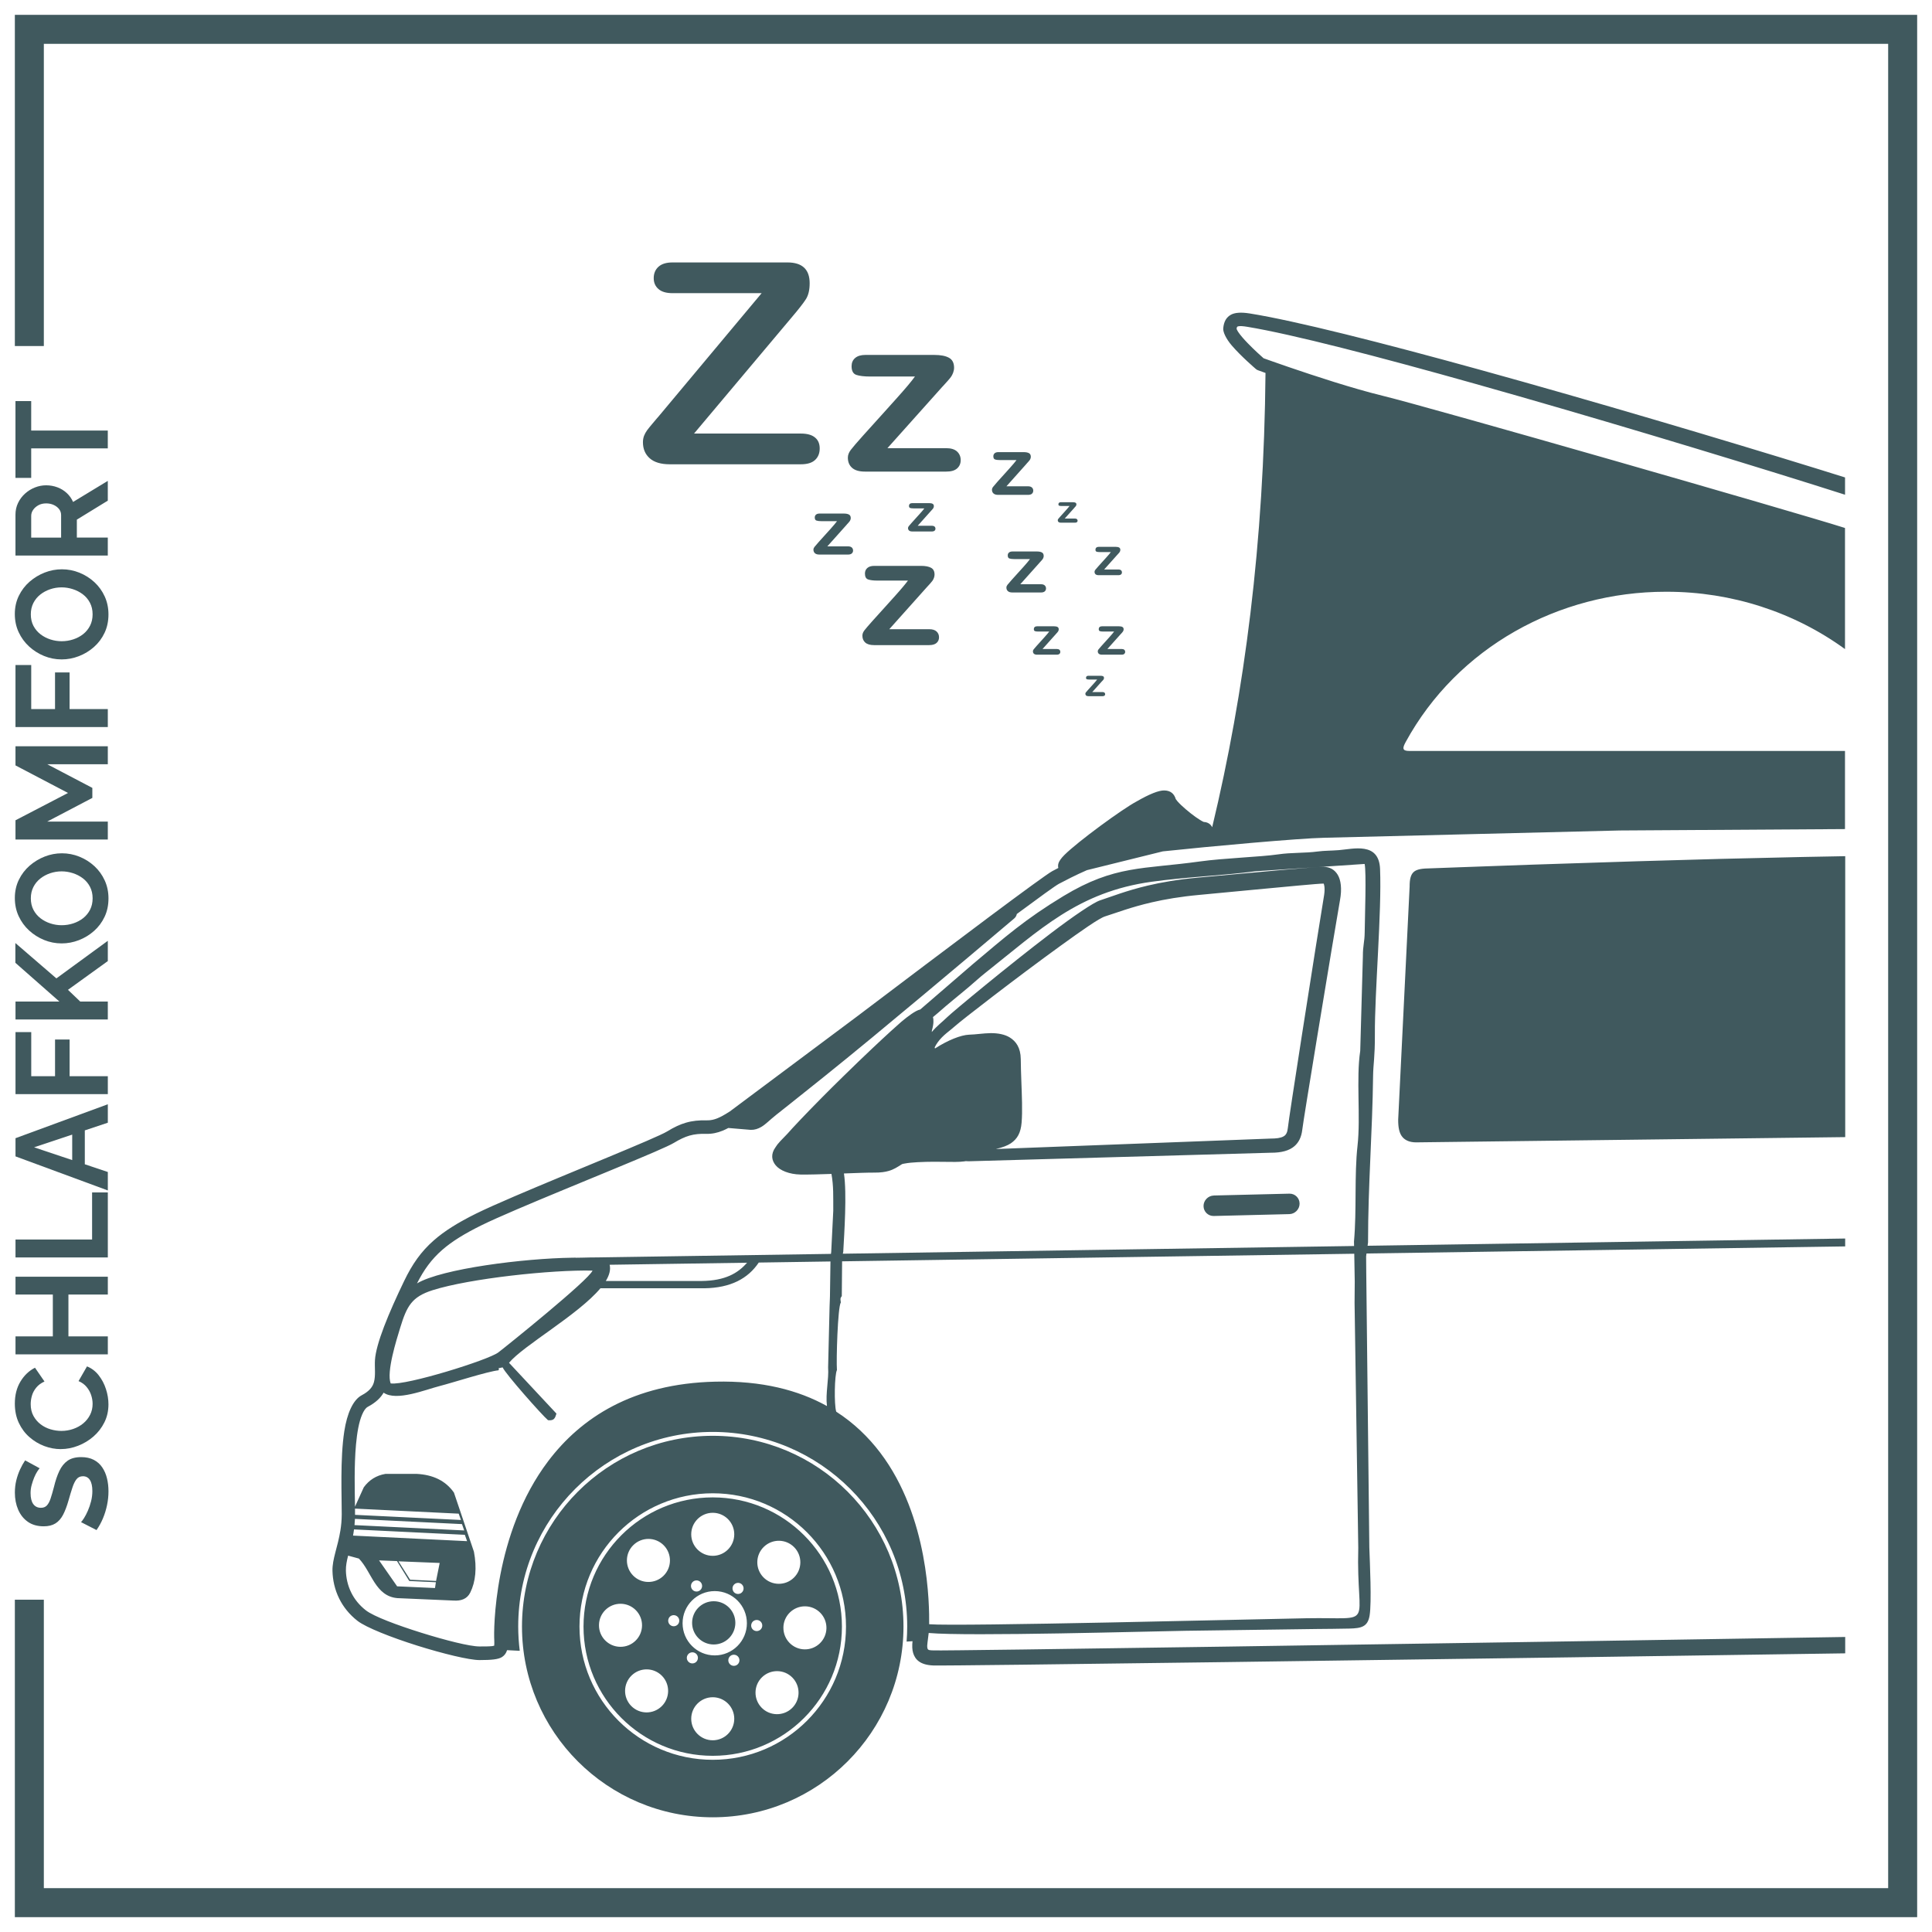 <svg xmlns:xlink="http://www.w3.org/1999/xlink" viewBox="0 0 1249.91 1249.91" style="shape-rendering:geometricPrecision; text-rendering:geometricPrecision; image-rendering:optimizeQuality; fill-rule:evenodd; clip-rule:evenodd" version="1.1" height="52.5mm" width="52.5mm" xml:space="preserve" xmlns="http://www.w3.org/2000/svg">
 <defs>
  <style type="text/css">
   
    .fil2 {fill:none}
    .fil0 {fill:#40595E}
    .fil1 {fill:#40595E;fill-rule:nonzero}
   
  </style>
 </defs>
 <g id="Ebene_x0020_1">
  <g id="_2798418243520">
   <polygon points="9.61,9.6 1240.31,9.6 1240.31,1240.31 9.61,1240.31 9.61,1034.93 28.36,1034.93 28.36,1221.54 1221.55,1221.54 1221.55,28.36 28.36,28.36 28.36,223.87 9.61,223.87" class="fil0"></polygon>
   <path d="M25.68 949.88c-0.39,0.39 -0.93,1.11 -1.6,2.15 -0.67,1.04 -1.32,2.3 -1.94,3.79 -0.62,1.49 -1.16,3.1 -1.64,4.84 -0.48,1.74 -0.72,3.5 -0.72,5.3 0,3.14 0.59,5.51 1.75,7.11 1.18,1.6 2.82,2.4 4.95,2.4 1.61,0 2.9,-0.5 3.84,-1.51 0.95,-1.01 1.77,-2.52 2.43,-4.54 0.67,-2.02 1.4,-4.54 2.19,-7.57 0.94,-3.93 2.1,-7.33 3.46,-10.22 1.38,-2.89 3.16,-5.1 5.36,-6.64 2.22,-1.54 5.13,-2.31 8.75,-2.31 3.18,0 5.9,0.59 8.16,1.77 2.27,1.18 4.09,2.8 5.48,4.88 1.4,2.07 2.43,4.43 3.06,7.07 0.65,2.64 0.97,5.44 0.97,8.41 0,2.97 -0.31,5.95 -0.93,8.92 -0.62,2.97 -1.5,5.83 -2.65,8.58 -1.15,2.75 -2.54,5.27 -4.16,7.57l-10.01 -5.13c0.5,-0.5 1.16,-1.4 1.98,-2.69 0.81,-1.29 1.63,-2.86 2.44,-4.71 0.81,-1.85 1.5,-3.87 2.06,-6.06 0.56,-2.19 0.84,-4.4 0.84,-6.64 0,-3.14 -0.53,-5.53 -1.58,-7.15 -1.05,-1.63 -2.55,-2.44 -4.49,-2.44 -1.8,0 -3.18,0.64 -4.19,1.93 -1.01,1.29 -1.88,3.09 -2.64,5.39 -0.76,2.3 -1.59,5.02 -2.47,8.16 -1.06,3.76 -2.26,6.9 -3.56,9.42 -1.32,2.52 -2.97,4.4 -4.99,5.64 -2,1.24 -4.52,1.85 -7.54,1.85 -4.07,0 -7.49,-0.97 -10.25,-2.9 -2.78,-1.94 -4.86,-4.56 -6.29,-7.87 -1.42,-3.31 -2.13,-6.98 -2.13,-11.02 0,-2.8 0.31,-5.45 0.92,-7.95 0.62,-2.5 1.43,-4.84 2.44,-7.03 1.01,-2.19 2.1,-4.15 3.28,-5.89l9.42 5.13zm13.71 -12.37c-3.65,0 -7.22,-0.66 -10.73,-1.98 -3.5,-1.32 -6.7,-3.24 -9.59,-5.76 -2.89,-2.52 -5.19,-5.61 -6.9,-9.25 -1.71,-3.65 -2.57,-7.8 -2.57,-12.45 0,-5.5 1.2,-10.25 3.62,-14.26 2.41,-4.01 5.55,-7 9.42,-8.96l6.14 8.92c-2.24,1.01 -4.02,2.33 -5.34,3.95 -1.32,1.63 -2.25,3.36 -2.78,5.21 -0.53,1.85 -0.8,3.67 -0.8,5.47 0,2.92 0.59,5.45 1.77,7.61 1.18,2.16 2.72,3.97 4.63,5.43 1.91,1.46 4.04,2.54 6.39,3.24 2.35,0.7 4.71,1.05 7.07,1.05 2.64,0 5.17,-0.42 7.61,-1.26 2.44,-0.84 4.6,-2.03 6.48,-3.58 1.88,-1.54 3.36,-3.39 4.46,-5.55 1.09,-2.16 1.64,-4.53 1.64,-7.11 0,-1.85 -0.31,-3.73 -0.93,-5.64 -0.62,-1.91 -1.6,-3.67 -2.95,-5.3 -1.35,-1.63 -3.08,-2.89 -5.22,-3.79l5.47 -9.51c2.97,1.18 5.5,3.1 7.57,5.76 2.08,2.66 3.65,5.65 4.71,8.96 1.07,3.31 1.6,6.59 1.6,9.84 0,4.26 -0.88,8.16 -2.65,11.69 -1.77,3.53 -4.12,6.58 -7.07,9.13 -2.94,2.55 -6.25,4.54 -9.93,5.97 -3.67,1.43 -7.39,2.15 -11.15,2.15zm-29.36 -111.55l59.73 0 0 11.53 -25.49 0 0 27.09 25.49 0 0 11.61 -59.73 0 0 -11.61 24.15 0 0 -27.09 -24.15 0 0 -11.53zm59.73 -12.45l-59.73 0 0 -11.61 49.55 0 0 -30.46 10.18 0 0 42.06zm-59.73 -65.37l0 -11.78 59.73 -21.96 0 11.94 -14.89 4.96 0 21.93 14.89 4.99 0 11.94 -59.73 -22.04zm36.68 -14.1l-24.65 8.22 24.65 8.26 0 -16.48zm23.05 -26.19l-59.73 0 0 -40.13 10.18 0 0 28.52 15.4 0 0 -23.72 9.42 0 0 23.72 24.73 0 0 11.61zm0 -48.29l-59.73 0 0 -11.61 28.39 0 -28.48 -25.07 0 -12.79 26.54 22.88 33.27 -24.31 0 13.12 -25.78 18.59 7.92 7.57 17.86 0 0 11.61zm0.42 -78.32c0,4.38 -0.84,8.34 -2.52,11.9 -1.68,3.56 -3.97,6.62 -6.86,9.17 -2.89,2.55 -6.14,4.53 -9.76,5.93 -3.62,1.4 -7.33,2.1 -11.15,2.1 -3.98,0 -7.78,-0.75 -11.4,-2.23 -3.62,-1.49 -6.84,-3.53 -9.68,-6.14 -2.83,-2.61 -5.08,-5.69 -6.73,-9.25 -1.65,-3.56 -2.48,-7.47 -2.48,-11.74 0,-4.32 0.87,-8.26 2.61,-11.82 1.74,-3.56 4.07,-6.6 6.98,-9.13 2.92,-2.52 6.17,-4.49 9.76,-5.89 3.59,-1.4 7.29,-2.1 11.1,-2.1 3.93,0 7.7,0.73 11.32,2.19 3.62,1.46 6.84,3.49 9.68,6.1 2.83,2.61 5.06,5.69 6.69,9.25 1.63,3.56 2.44,7.45 2.44,11.65zm-30.29 17.33c2.58,0 5.08,-0.39 7.49,-1.18 2.41,-0.79 4.56,-1.92 6.44,-3.41 1.88,-1.49 3.36,-3.31 4.46,-5.47 1.09,-2.16 1.64,-4.61 1.64,-7.36 0,-2.8 -0.58,-5.3 -1.73,-7.49 -1.15,-2.19 -2.69,-4.01 -4.63,-5.47 -1.94,-1.46 -4.09,-2.56 -6.48,-3.32 -2.38,-0.76 -4.78,-1.14 -7.19,-1.14 -2.58,0 -5.06,0.41 -7.45,1.22 -2.38,0.81 -4.51,1.96 -6.39,3.45 -1.88,1.49 -3.36,3.31 -4.46,5.47 -1.09,2.16 -1.64,4.59 -1.64,7.28 0,2.86 0.58,5.37 1.72,7.53 1.15,2.16 2.68,3.97 4.59,5.43 1.91,1.46 4.04,2.56 6.39,3.32 2.35,0.76 4.77,1.14 7.24,1.14zm29.86 -104.15l-39.2 0 29.19 15.31 0 6.48 -29.19 15.31 39.2 0 0 11.61 -59.73 0 0 -12.45 33.99 -17.67 -33.99 -17.83 0 -12.37 59.73 0 0 11.61zm0 -24.06l-59.73 0 0 -40.13 10.18 0 0 28.52 15.4 0 0 -23.72 9.42 0 0 23.72 24.73 0 0 11.61zm0.42 -72.85c0,4.38 -0.84,8.34 -2.52,11.9 -1.68,3.56 -3.97,6.62 -6.86,9.17 -2.89,2.55 -6.14,4.53 -9.76,5.93 -3.62,1.4 -7.33,2.1 -11.15,2.1 -3.98,0 -7.78,-0.75 -11.4,-2.23 -3.62,-1.49 -6.84,-3.53 -9.68,-6.14 -2.83,-2.61 -5.08,-5.69 -6.73,-9.25 -1.65,-3.56 -2.48,-7.47 -2.48,-11.74 0,-4.32 0.87,-8.26 2.61,-11.82 1.74,-3.56 4.07,-6.6 6.98,-9.13 2.92,-2.52 6.17,-4.49 9.76,-5.89 3.59,-1.4 7.29,-2.1 11.1,-2.1 3.93,0 7.7,0.73 11.32,2.19 3.62,1.46 6.84,3.49 9.68,6.1 2.83,2.61 5.06,5.69 6.69,9.25 1.63,3.56 2.44,7.45 2.44,11.65zm-30.29 17.33c2.58,0 5.08,-0.39 7.49,-1.18 2.41,-0.79 4.56,-1.92 6.44,-3.41 1.88,-1.49 3.36,-3.31 4.46,-5.47 1.09,-2.16 1.64,-4.61 1.64,-7.36 0,-2.8 -0.58,-5.3 -1.73,-7.49 -1.15,-2.19 -2.69,-4.01 -4.63,-5.47 -1.94,-1.46 -4.09,-2.56 -6.48,-3.32 -2.38,-0.76 -4.78,-1.14 -7.19,-1.14 -2.58,0 -5.06,0.41 -7.45,1.22 -2.38,0.81 -4.51,1.96 -6.39,3.45 -1.88,1.49 -3.36,3.31 -4.46,5.47 -1.09,2.16 -1.64,4.59 -1.64,7.28 0,2.86 0.58,5.37 1.72,7.53 1.15,2.16 2.68,3.97 4.59,5.43 1.91,1.46 4.04,2.56 6.39,3.32 2.35,0.76 4.77,1.14 7.24,1.14zm29.86 -55.44l-59.73 0 0 -26.42c0,-2.75 0.56,-5.29 1.68,-7.61 1.12,-2.33 2.64,-4.35 4.54,-6.06 1.91,-1.71 4.04,-3.03 6.39,-3.95 2.35,-0.93 4.77,-1.39 7.24,-1.39 2.52,0 4.95,0.43 7.28,1.3 2.33,0.87 4.36,2.12 6.1,3.75 1.74,1.63 3.09,3.53 4.04,5.72l22.46 -13.63 0 12.79 -20.02 12.28 0 11.61 20.02 0 0 11.61zm-30.2 -11.61l0 -14.55c0,-1.46 -0.43,-2.75 -1.3,-3.87 -0.87,-1.12 -2.03,-2.02 -3.49,-2.69 -1.46,-0.67 -3.08,-1.01 -4.88,-1.01 -1.91,0 -3.58,0.39 -5.01,1.18 -1.43,0.79 -2.57,1.78 -3.41,2.99 -0.84,1.2 -1.26,2.51 -1.26,3.91l0 14.05 19.35 0zm-19.35 -88.33l0 19.1 49.55 0 0 11.53 -49.55 0 0 19.1 -10.18 0 0 -49.72 10.18 0z" class="fil1"></path>
   <path d="M252.75 895.04c-2.83,-7.45 3.75,-28.18 6.12,-35.93 4.31,-14.05 7.4,-20.09 20.99,-24.41 23.97,-7.6 77.15,-13.3 103.46,-12.68 -2.19,5.92 -55.69,48.94 -60.95,52.95 -6.39,4.88 -59.46,21.44 -69.59,20.04l-0.02 0.02zm230.42 -78.12l0.13 0c-5.9,6.79 -14.1,11.65 -29.5,11.82l-61.87 0c2.27,-3.73 3.27,-7.27 2.47,-10.5l88.77 -1.32zm-94.65 16.51l0 0.02 67.2 0c17.03,-0.25 28.22,-6.3 35.16,-16.64l46.39 -0.7 -0.33 22.62 -0.24 6.5 -0.95 39.38c0.55,7.94 -1.77,16.73 -0.75,25.04 -18.47,-10.28 -42.09,-16.49 -72.28,-15.78 -53.35,1.24 -86.89,23.47 -107.99,51.31 -35.56,46.91 -35.38,110.14 -34.96,115.84 0.11,1.44 0,3.03 -0.04,3.67 -0.33,0.09 -0.9,0.22 -1.35,0.27 -1.95,0.22 -4.6,0.22 -8.14,0.22 -6.17,0.02 -22.1,-4 -37.77,-8.91 -15.47,-4.84 -30.7,-10.52 -35.76,-14.45 -4.31,-3.36 -7.36,-7.25 -9.4,-11.34 -2.38,-4.75 -3.42,-9.76 -3.53,-14.36 -0.07,-3.16 0.55,-6.3 1.44,-9.7l6.96 1.9c8.29,8.53 10.54,24.35 24.89,25.59l36.26 1.57c4.99,0.35 8.82,-1.04 10.87,-5.1 3.53,-7.07 4.38,-16.11 2.41,-26.49l-12.93 -38.25c-5.52,-7.89 -13.79,-11.56 -24.08,-12.11l-20.22 0c-5.99,1.01 -10.61,3.98 -14.03,8.68l-5.68 12.51c-0.17,-10.34 -0.62,-26.29 0.64,-40.19 0.7,-7.58 1.86,-14.52 4,-19.45 1.01,-2.28 2.1,-4.11 3.69,-4.97 5.22,-2.78 8.31,-5.88 10.18,-9.12 8.25,5.79 27.03,-1.94 36.26,-4.29 8.9,-2.29 31,-9.46 38.08,-10.18 1.04,-1.94 -1.9,-0.9 2.67,-1.88 1.7,4.04 25.39,30.8 29.34,34.16 3.93,0.44 4.58,-1.3 5.46,-4.27l-30.67 -32.86c9.24,-11.18 44.77,-31.04 59.2,-48.3l-0 0.04zm396.72 -60l48.92 -1.19c3.64,-0.09 6.61,2.81 6.61,6.45 0,3.64 -2.98,6.69 -6.61,6.78l-48.92 1.21c-3.64,0.09 -6.61,-2.81 -6.61,-6.45 0,-3.64 2.98,-6.68 6.61,-6.78l0 -0.02zm-412.72 40.27l4.35 -0.07c3.76,-0.09 6.98,-0.18 9.52,-0.15l151.2 -2.28 0.17 -1.35 1.32 -26.51c-0.04,-9.66 0.25,-15.88 -1.17,-23.87 -3.62,0.13 -7.16,0.24 -10.39,0.31 -3.84,0.09 -7.2,0.13 -9.7,0.08 -7.21,-0.15 -13.19,-2.6 -15.97,-5.94 -2.67,-3.21 -3.34,-7.32 -0.09,-11.78 0.62,-1.04 1.59,-2.32 3.05,-3.87 0.56,-0.6 1.88,-1.97 4.64,-4.82 3.29,-3.78 11.49,-12.46 21.41,-22.5 4.6,-4.68 9.59,-9.61 14.61,-14.52 6.39,-6.26 12.8,-12.46 18.52,-17.85 9.49,-8.97 17.06,-15.78 19.12,-17.54 4.24,-3.56 9.24,-7.29 12.08,-7.91l0.16 -0.04 33.98 -29.32c20.86,-17.54 34.01,-29.17 58.71,-44.09 33.26,-20.09 51.44,-17.23 88.19,-22.36 15.6,-2.17 39.31,-2.92 50.69,-4.59 8.68,-1.28 17.08,-0.71 25.76,-1.88 4.13,-0.55 8.24,-0.44 13.52,-0.86 9.21,-0.73 25.92,-5.52 26.63,12.18 1.13,28.04 -3.51,79.31 -3.36,107.26 0.07,14.45 -1.04,18.83 -1.15,26.49 -0.45,36.92 -3.27,70.62 -3.27,107.88l-0.29 2.14 308.97 -4.68 0 5.1 -309.67 4.58 -0.25 1.83 0.08 10.61 1.99 177.8c0.35,9.86 1.59,35.51 0.18,44 -1.23,7.4 -5.48,8.22 -13.15,8.42 -6.98,0.18 -14.05,0.18 -21.04,0.27 -28.38,0.39 -56.79,0.79 -85.12,1.17 -19.89,0.28 -140.9,3.75 -165.93,1.41 -0.22,2.05 -0.53,4.05 -0.75,5.95 -0.19,1.57 -0.39,3 0,4.16 0.37,1.15 1.7,1.08 4.04,1.17 4.8,0.18 85.79,-0.93 188.1,-2.45 141.47,-2.08 323.62,-4.95 401.54,-6.25l0 10.59c-78.1,1.19 -260.03,3.8 -401.4,5.68 -102.56,1.37 -183.79,2.38 -188.6,2.17 -8.51,-0.33 -11.69,-3.85 -12.99,-8.04 -0.68,-2.17 -0.71,-4.79 -0.42,-7.65l-3.82 0.24c0.25,-3.23 0.39,-6.5 0.39,-9.81 0,-69.48 -56.33,-125.83 -125.83,-125.83 -69.5,0 -125.83,56.33 -125.83,125.83 0,5.35 0.35,10.61 0.99,15.78l-8.19 -0.42c-0.64,2.08 -1.75,3.45 -3.27,4.44 -2.32,1.5 -6.68,1.97 -14.59,1.97 -6.61,0 -23.67,-4.13 -40.39,-9.39 -16.7,-5.26 -33,-11.71 -38.47,-15.94 -5.44,-4.24 -9.26,-9.17 -11.84,-14.34 -2.98,-5.97 -4.26,-12.22 -4.4,-18.01 -0.19,-7.62 3.36,-15.18 5.13,-26.19 0.51,-3.12 0.84,-6.58 0.86,-10.41 0.06,-11.24 -1.13,-35.78 1.66,-53.76 1.77,-11.47 5.64,-20.31 11.25,-23.27 4.82,-2.56 7.05,-5.3 7.91,-8.44 1.22,-4.46 0.38,-9.32 0.68,-14.39 0.31,-5.1 2.52,-12.8 5.9,-21.65 3.49,-9.13 8.19,-19.54 12.97,-29.44 5.24,-10.87 10.9,-19.05 19.31,-26.39 6.81,-5.97 15.47,-11.4 27.27,-17.24 5.63,-2.78 14.41,-6.7 24.81,-11.16 36.11,-15.49 91.77,-37.7 98.69,-41.94 4.57,-2.81 8.42,-4.59 12.17,-5.68 4.33,-1.26 8.51,-1.65 13.52,-1.54 3.36,0.09 6.34,-0.87 9.64,-2.61 1.72,-0.9 3.51,-1.99 5.44,-3.25l81.85 -61.12c29.01,-21.94 61.26,-46.3 85.94,-64.74 21.85,-16.31 37.86,-28 40.72,-29.52l3.87 -2.03c-0.22,-0.91 -0.27,-2.03 0.2,-3.33 0.37,-1.02 1.52,-2.89 3.69,-5.04 8.84,-8.81 37.63,-29.83 46.65,-34.61 8.46,-4.89 14.48,-7.24 17.98,-7.18 4.07,0.06 6.46,2.06 7.54,5.83 -0.02,-0.07 -0.06,-0.22 -0.06,-0.22 0,0 0.59,0.84 1.02,1.35 1.32,1.54 3.25,3.34 5.37,5.17 4.11,3.53 8.95,7.05 11.65,8.25l0.02 0c3.58,0.17 5.04,2.45 5.48,3.43 21.01,-87.35 33.52,-184.18 34.5,-293.9l-4.86 -1.75c-0.5,-0.17 -0.93,-0.44 -1.32,-0.76 0,0 -9.74,-8.31 -15.73,-15.36 -3.69,-4.35 -5.66,-8.66 -5.44,-11.03 0.42,-4.49 2.12,-7.21 5.04,-8.8 2.38,-1.28 6.15,-1.74 12.09,-0.79 29.35,4.69 85.28,18.85 148.46,36.29 73.47,20.29 156.76,45.04 219.48,64.43 5.44,1.68 11.2,3.47 17.21,5.37l0 11.18c-7.16,-2.28 -13.97,-4.44 -20.35,-6.45 -62.56,-19.64 -145.65,-44.68 -218.92,-65.3 -62.69,-17.65 -118.16,-32.04 -147.31,-36.86 -2.74,-0.45 -4.71,-0.64 -6.14,-0.31 -0.79,0.19 -0.82,0.84 -0.9,1.72 0.13,0.28 0.53,1.15 0.91,1.74 1.48,2.25 3.85,4.93 6.34,7.49 4.16,4.31 8.64,8.31 10.19,9.68 4.05,1.46 24.22,8.66 45.61,15.35 10.72,3.34 21.75,6.57 31.2,8.86 15.36,3.74 82.42,22.65 149.4,41.83 66.95,19.18 133.82,38.64 148.9,43.44l1.04 0.33 0 9.35 0 1.43 0 67.57c-32.88,-23.93 -73.39,-37.1 -115.2,-37.1l-0.42 0 -0.4 0c-69.21,0 -134.77,35.97 -168.2,97.23 -2.06,3.8 -2.41,5.77 2.3,5.77l281.92 0 0 39.15 0 0 0 10.18 0 0 0 1.21 -145.82 0.91 -191.13 4.71c-7.87,0.14 -26.56,1.55 -47.09,3.32 -20.15,1.75 -42.07,3.85 -57.3,5.48l-49.08 12.15c-7.61,3.33 -13.99,6.65 -18.13,8.84 -2.21,1.15 -12.46,8.59 -27.24,19.53 -0.2,1.11 -0.8,2.16 -1.74,2.94 0,0 -48.97,41.52 -91.86,76.97 -11.02,9.12 -21.68,17.76 -30.98,25.25 -17.12,13.79 -29.61,23.57 -31.22,24.88 -4.02,3.21 -6.72,6.1 -9.54,7.73 -2.12,1.22 -4.27,1.95 -6.83,1.88l-14.47 -1.21c-1.23,0.65 -2.39,1.22 -3.55,1.7 -3.58,1.48 -7.03,2.19 -10.79,2.1 -4.02,-0.11 -7.38,0.15 -10.85,1.15 -3.1,0.91 -6.26,2.41 -10.07,4.71 -1.72,1.06 -6.28,3.16 -12.77,5.97 -27.49,11.89 -90.96,37.12 -111.55,47.26 -11.03,5.44 -19.14,10.43 -25.5,15.98 -7.03,6.14 -11.89,12.93 -16.33,21.68 16.2,-9.57 69.23,-16.18 100.24,-16.62l2.39 -0.04 -0.09 -0.04 0.15 0.08zm172.74 -2.61l330.76 -4.99 -0.06 -2.87c1.85,-20.46 0.14,-42.76 2.3,-62.07 2.08,-18.63 -0.98,-43.33 1.74,-61.28l1.72 -61.28c-0.02,-7.07 1.1,-9.02 1.17,-15.41 0.11,-9.76 1.15,-39.09 -0.04,-44.26l-70.43 4.73c-21.64,2.8 -44.9,3.69 -67.29,6.78 -47.71,6.59 -72.39,31.04 -107.82,59.09 -3.78,3 -6.46,5.54 -10.14,8.66 -7.18,6.09 -13.42,10.94 -20.42,17.17l-3.16 2.65c0.44,1.55 0.55,4.24 -0.62,8.4 -0.11,0.35 -0.14,0.77 -0.14,1.24 3.18,-3.84 6.92,-6.61 9.97,-9.61 3.64,-3.53 39.4,-33.26 66.95,-54.19 14.9,-11.33 27.64,-19.95 31.89,-21.35 7.45,-2.43 16.92,-6.26 30.96,-9.59 8.79,-2.08 19.36,-3.93 32.33,-5.13 18.69,-1.68 40.28,-3.71 56.5,-5.13 12.8,-1.11 22.36,-1.86 24.73,-1.85 4.16,0.02 7.24,1.81 9.24,5.09 2.05,3.33 2.89,8.99 1.5,16.51 -1.01,5.41 -8.44,50.09 -14.87,89.14 -4.84,29.5 -9.12,55.79 -9.52,59.33 -0.56,4.89 -2.36,8.28 -5.06,10.63 -3.33,2.9 -8.36,4.29 -15.31,4.26l-195.52 5.53c-0.62,0 -1.24,-0.04 -1.86,-0.09l-0.87 0.15c-3.29,0.48 -8.53,0.37 -11.93,0.31 -3.12,-0.06 -11.23,-0.18 -18.39,0.22 -3.05,0.17 -5.92,0.42 -8.11,0.84 -0.9,0.17 -1.63,0.25 -2.05,0.51 -2.83,1.79 -5.08,3.32 -8.42,4.29 -2.38,0.7 -5.32,1.13 -9.44,1.1 -3.8,-0.04 -11.36,0.24 -19.56,0.55 1.96,13.13 0.22,38.41 -0.45,50.69l-0.27 1.23 0.02 0.01zm330.85 0.02l-331.31 4.91 -0.2 22.5c-1.28,1.65 -0.8,2.16 -0.62,4.07 -2.03,2.96 -3.03,37.59 -2.52,43.75 -1.6,3.22 -1.86,22.25 -0.51,26.76l0.06 0.19c11.49,7.4 20.79,16.46 28.33,26.36 31.78,41.72 31.89,99.04 31.78,111.15 18.87,1.55 211.36,-3.29 244.09,-3.87 45.81,-0.82 32.06,7.36 33.52,-45.59l-2.39 -158.4 0.11 -13.77 -0.31 -18.05 -0.02 0zm-415 117.78c68.15,0 123.4,55.25 123.4,123.41 0,68.15 -55.25,123.4 -123.4,123.4 -68.15,0 -123.41,-55.25 -123.41,-123.4 0,-68.15 55.25,-123.41 123.41,-123.41zm0 37.19c47.62,0 86.21,38.6 86.21,86.21 0,47.62 -38.6,86.21 -86.21,86.21 -47.62,0 -86.21,-38.6 -86.21,-86.21 0,-47.62 38.59,-86.21 86.21,-86.21zm0 12.62c-7.69,0 -13.92,6.23 -13.92,13.92 0,7.69 6.23,13.92 13.92,13.92 7.69,0 13.92,-6.23 13.92,-13.92 0,-7.69 -6.23,-13.92 -13.92,-13.92zm0 119.33c-7.69,0 -13.92,6.23 -13.92,13.92 0,7.69 6.23,13.92 13.92,13.92 7.69,0 13.92,-6.23 13.92,-13.92 0,-7.69 -6.23,-13.92 -13.92,-13.92zm-51.31 -98.49c-5.52,5.35 -5.63,14.17 -0.28,19.69 5.35,5.52 14.17,5.63 19.69,0.28 5.52,-5.35 5.63,-14.17 0.28,-19.69 -5.37,-5.52 -14.18,-5.63 -19.69,-0.27zm83.2 85.54c-5.52,5.35 -5.63,14.17 -0.28,19.69 5.35,5.52 14.17,5.63 19.69,0.28 5.52,-5.35 5.63,-14.17 0.28,-19.69 -5.35,-5.52 -14.17,-5.63 -19.69,-0.28zm-105.49 -33.79c-0.11,7.69 6.05,14.01 13.74,14.12 7.69,0.11 14.01,-6.04 14.12,-13.73 0.11,-7.69 -6.05,-14.01 -13.74,-14.12 -7.69,-0.11 -14.01,6.04 -14.12,13.73zm119.32 1.65c-0.11,7.69 6.04,14.01 13.72,14.12 7.69,0.11 14.01,-6.04 14.12,-13.73 0.11,-7.69 -6.04,-14.01 -13.73,-14.12 -7.69,-0.11 -14.01,6.04 -14.12,13.72l0.02 0.02zm-98.49 50.69c5.37,5.52 14.17,5.63 19.69,0.28 5.52,-5.37 5.63,-14.17 0.28,-19.69 -5.37,-5.52 -14.17,-5.63 -19.69,-0.27 -5.52,5.37 -5.63,14.17 -0.28,19.69zm85.54 -83.2c5.37,5.52 14.18,5.63 19.69,0.28 5.52,-5.37 5.63,-14.17 0.28,-19.69 -5.37,-5.52 -14.17,-5.63 -19.69,-0.28 -5.52,5.37 -5.63,14.17 -0.28,19.69zm-31.47 8.93c11.49,0 20.8,9.32 20.8,20.8 0,11.49 -9.32,20.81 -20.8,20.81 -11.49,0 -20.81,-9.32 -20.81,-20.81 0,-11.49 9.32,-20.8 20.81,-20.8zm-0.66 6.56c7.73,0 13.99,6.26 13.99,13.99 0,7.73 -6.26,13.99 -13.99,13.99 -7.73,0 -13.99,-6.26 -13.99,-13.99 0,-7.73 6.27,-13.99 13.99,-13.99zm-11.12 -13.48c1.99,0 3.6,1.61 3.6,3.6 0,1.99 -1.6,3.6 -3.6,3.6 -1.97,0 -3.6,-1.61 -3.6,-3.6 0,-1.97 1.6,-3.6 3.6,-3.6zm24.15 48.08c1.99,0 3.6,1.6 3.6,3.6 0,1.99 -1.6,3.6 -3.6,3.6 -1.97,0 -3.6,-1.6 -3.6,-3.6 0,-1.97 1.6,-3.6 3.6,-3.6zm-42.03 -23.8c0.98,-1.72 3.2,-2.3 4.91,-1.32 1.72,0.98 2.3,3.2 1.32,4.91 -0.98,1.72 -3.2,2.3 -4.89,1.32 -1.72,-0.98 -2.3,-3.2 -1.32,-4.89l-0.02 -0.02zm53.7 3.12c0.98,-1.72 3.2,-2.3 4.91,-1.32 1.72,0.98 2.3,3.2 1.32,4.91 -0.98,1.72 -3.2,2.3 -4.91,1.32 -1.72,-0.98 -2.3,-3.18 -1.32,-4.89l0 -0.02zm-41.63 24.51c-0.99,-1.72 -0.4,-3.91 1.32,-4.91 1.72,-0.99 3.91,-0.4 4.91,1.32 0.99,1.72 0.4,3.91 -1.32,4.91 -1.72,0.99 -3.91,0.4 -4.89,-1.32l-0.02 0zm29.56 -44.95c-0.99,-1.72 -0.4,-3.91 1.32,-4.89 1.72,-0.99 3.91,-0.4 4.89,1.32 0.98,1.72 0.4,3.91 -1.32,4.91 -1.72,0.98 -3.91,0.4 -4.91,-1.32l0.02 -0.02zm-13.28 -60.67c46.16,0 83.59,37.43 83.59,83.59 0,46.18 -37.43,83.6 -83.59,83.6 -46.16,0 -83.59,-37.43 -83.59,-83.6 0,-46.16 37.43,-83.59 83.59,-83.59zm-232.69 24.72l0.31 -1.86 0.31 -2.14 71.7 3.49 1.46 4.11 -73.78 -3.6zm0.95 -6.8c0.11,-1.3 0.2,-2.63 0.28,-4.02l69.23 3.38 1.46 4.11 -70.95 -3.45 -0.02 -0.02zm0.33 -6.63l0 -0.18 -0.02 -3.85 67.09 3.27 1.46 4.09 -68.52 -3.32 -0.02 0zm27.11 29.92l-11.56 -0.45 11.69 16.78 24.5 1.1 0.57 -3.75 -17.21 -0.8 -7.96 -12.89 -0.01 0.02zm27.66 1.21l-26.67 -1.06 7.55 11.91 16.78 0.8 2.34 -11.65 0 -0zm317.88 -680.66l-8.64 9.66 9.24 0c0.75,0 1.32,0.19 1.7,0.53 0.38,0.35 0.56,0.8 0.56,1.35 0,0.53 -0.18,0.97 -0.56,1.29 -0.39,0.33 -0.95,0.51 -1.7,0.51l-12.8 0c-0.9,0 -1.57,-0.2 -2.01,-0.59 -0.44,-0.39 -0.68,-0.93 -0.68,-1.6 0,-0.4 0.14,-0.8 0.48,-1.23 0.31,-0.4 0.95,-1.15 1.94,-2.25 1.04,-1.15 1.97,-2.19 2.83,-3.14 0.84,-0.93 1.65,-1.81 2.36,-2.61 0.73,-0.8 1.33,-1.5 1.81,-2.06 0.48,-0.56 0.86,-1.04 1.15,-1.46l-7.01 0c-0.97,0 -1.7,-0.09 -2.19,-0.25 -0.49,-0.18 -0.75,-0.62 -0.75,-1.37 0,-0.53 0.18,-0.97 0.56,-1.3 0.37,-0.33 0.91,-0.48 1.59,-0.48l10.85 0c1,0 1.77,0.15 2.3,0.44 0.53,0.29 0.8,0.82 0.8,1.57 0,0.25 -0.06,0.51 -0.14,0.79 -0.11,0.28 -0.22,0.5 -0.35,0.66 -0.13,0.17 -0.31,0.39 -0.51,0.62 -0.22,0.25 -0.5,0.55 -0.81,0.9l-0.02 0.02zm92.74 -1.99l-6.25 6.98 6.69 0c0.55,0 0.95,0.13 1.22,0.39 0.28,0.25 0.42,0.59 0.42,0.98 0,0.39 -0.13,0.7 -0.4,0.93 -0.28,0.24 -0.68,0.37 -1.24,0.37l-9.24 0c-0.64,0 -1.13,-0.15 -1.46,-0.42 -0.33,-0.29 -0.5,-0.68 -0.5,-1.17 0,-0.29 0.11,-0.59 0.33,-0.87 0.22,-0.29 0.7,-0.84 1.41,-1.63 0.75,-0.84 1.44,-1.59 2.05,-2.27 0.62,-0.68 1.18,-1.32 1.7,-1.9 0.53,-0.59 0.95,-1.08 1.3,-1.5 0.35,-0.42 0.62,-0.77 0.84,-1.04l-5.08 0c-0.7,0 -1.23,-0.07 -1.59,-0.18 -0.37,-0.13 -0.53,-0.45 -0.53,-0.98 0,-0.39 0.13,-0.71 0.4,-0.93 0.27,-0.24 0.65,-0.35 1.15,-0.35l7.84 0c0.73,0 1.28,0.11 1.66,0.31 0.38,0.2 0.59,0.59 0.59,1.13 0,0.18 -0.04,0.38 -0.11,0.56 -0.07,0.2 -0.17,0.35 -0.25,0.48 -0.09,0.13 -0.22,0.28 -0.38,0.45 -0.17,0.18 -0.35,0.4 -0.59,0.64l0.04 0.01zm17.83 112.24l-6.25 6.98 6.69 0c0.55,0 0.95,0.13 1.22,0.39 0.28,0.25 0.42,0.59 0.42,0.98 0,0.39 -0.13,0.7 -0.4,0.93 -0.28,0.24 -0.68,0.37 -1.23,0.37l-9.24 0c-0.64,0 -1.13,-0.15 -1.46,-0.42 -0.31,-0.27 -0.48,-0.68 -0.48,-1.15 0,-0.29 0.11,-0.59 0.33,-0.87 0.22,-0.29 0.7,-0.84 1.41,-1.63 0.75,-0.84 1.43,-1.59 2.05,-2.27 0.62,-0.68 1.19,-1.29 1.7,-1.88 0.53,-0.59 0.95,-1.08 1.3,-1.5 0.35,-0.4 0.62,-0.75 0.84,-1.04l-5.08 0c-0.7,0 -1.23,-0.08 -1.59,-0.18 -0.35,-0.13 -0.53,-0.46 -0.53,-0.99 0,-0.39 0.13,-0.71 0.4,-0.93 0.28,-0.24 0.66,-0.35 1.15,-0.35l7.83 0c0.73,0 1.28,0.11 1.66,0.31 0.38,0.2 0.59,0.6 0.59,1.15 0,0.18 -0.04,0.37 -0.11,0.56 -0.07,0.2 -0.17,0.37 -0.25,0.48 -0.09,0.13 -0.22,0.27 -0.38,0.45 -0.17,0.18 -0.35,0.38 -0.59,0.64l0 -0.04zm12.17 -30.54l-8.64 9.66 9.24 0c0.75,0 1.32,0.18 1.7,0.53 0.39,0.35 0.56,0.8 0.56,1.35 0,0.53 -0.2,0.95 -0.56,1.29 -0.38,0.33 -0.93,0.51 -1.7,0.51l-12.78 0c-0.9,0 -1.57,-0.2 -2.01,-0.59 -0.44,-0.38 -0.68,-0.93 -0.68,-1.6 0,-0.4 0.14,-0.8 0.48,-1.23 0.31,-0.4 0.95,-1.15 1.94,-2.26 1.04,-1.15 1.99,-2.19 2.83,-3.12 0.84,-0.93 1.65,-1.81 2.36,-2.63 0.73,-0.8 1.33,-1.5 1.81,-2.07 0.48,-0.56 0.86,-1.04 1.15,-1.46l-7.01 0c-0.97,0 -1.7,-0.09 -2.19,-0.25 -0.49,-0.17 -0.75,-0.62 -0.75,-1.37 0,-0.53 0.18,-0.97 0.56,-1.3 0.37,-0.33 0.91,-0.49 1.6,-0.49l10.85 0c1.01,0 1.77,0.14 2.3,0.44 0.53,0.29 0.81,0.82 0.81,1.57 0,0.25 -0.06,0.51 -0.15,0.79 -0.11,0.27 -0.22,0.49 -0.35,0.65 -0.13,0.17 -0.29,0.39 -0.51,0.64 -0.22,0.25 -0.5,0.55 -0.8,0.9l-0.06 0.04zm-60.95 -110.16l-13 14.56 13.92 0c1.13,0 1.97,0.25 2.56,0.79 0.59,0.53 0.86,1.23 0.86,2.05 0,0.8 -0.29,1.45 -0.84,1.96 -0.56,0.51 -1.43,0.75 -2.58,0.75l-19.25 0c-1.35,0 -2.36,-0.29 -3.03,-0.9 -0.68,-0.59 -1.01,-1.39 -1.01,-2.41 0,-0.6 0.24,-1.23 0.71,-1.85 0.48,-0.62 1.44,-1.74 2.9,-3.4 1.55,-1.74 2.98,-3.31 4.25,-4.71 1.28,-1.41 2.47,-2.72 3.55,-3.94 1.1,-1.23 1.99,-2.27 2.72,-3.11 0.73,-0.86 1.3,-1.57 1.74,-2.19l-10.56 0c-1.46,0 -2.56,-0.13 -3.31,-0.4 -0.75,-0.25 -1.11,-0.93 -1.11,-2.05 0,-0.8 0.28,-1.46 0.84,-1.96 0.56,-0.49 1.37,-0.73 2.41,-0.73l16.31 0c1.52,0 2.67,0.22 3.47,0.65 0.8,0.44 1.21,1.24 1.21,2.38 0,0.38 -0.09,0.79 -0.24,1.19 -0.16,0.42 -0.33,0.75 -0.53,1 -0.18,0.25 -0.45,0.59 -0.79,0.95 -0.33,0.39 -0.73,0.82 -1.22,1.35l0.02 0.02zm18.99 110.16l-8.64 9.66 9.24 0c0.75,0 1.32,0.18 1.7,0.53 0.39,0.35 0.56,0.8 0.56,1.35 0,0.53 -0.18,0.95 -0.56,1.29 -0.38,0.33 -0.95,0.51 -1.7,0.51l-12.8 0c-0.9,0 -1.57,-0.2 -2.01,-0.59 -0.44,-0.38 -0.65,-0.93 -0.65,-1.6 0,-0.4 0.14,-0.8 0.45,-1.23 0.31,-0.4 0.95,-1.15 1.94,-2.26 1.04,-1.15 1.97,-2.19 2.83,-3.12 0.86,-0.93 1.65,-1.81 2.36,-2.63 0.73,-0.8 1.33,-1.5 1.81,-2.07 0.48,-0.56 0.86,-1.04 1.15,-1.46l-7.01 0c-0.97,0 -1.7,-0.09 -2.19,-0.25 -0.5,-0.17 -0.75,-0.62 -0.75,-1.37 0,-0.53 0.18,-0.97 0.56,-1.3 0.37,-0.33 0.91,-0.49 1.6,-0.49l10.85 0c1,0 1.77,0.14 2.3,0.44 0.53,0.29 0.8,0.82 0.8,1.57 0,0.25 -0.06,0.51 -0.14,0.79 -0.11,0.27 -0.22,0.49 -0.35,0.65 -0.13,0.17 -0.31,0.39 -0.51,0.64 -0.22,0.25 -0.5,0.55 -0.81,0.9l-0.04 0.04zm-135.37 -70.71l-12.49 13.97 13.37 0c1.08,0 1.9,0.25 2.45,0.75 0.55,0.51 0.82,1.17 0.82,1.97 0,0.77 -0.28,1.39 -0.82,1.86 -0.55,0.5 -1.35,0.73 -2.47,0.73l-18.48 0c-1.3,0 -2.27,-0.28 -2.9,-0.86 -0.64,-0.56 -0.97,-1.34 -0.97,-2.32 0,-0.59 0.22,-1.17 0.68,-1.77 0.45,-0.59 1.39,-1.66 2.8,-3.25 1.5,-1.66 2.87,-3.18 4.09,-4.53 1.23,-1.35 2.36,-2.61 3.42,-3.78 1.04,-1.17 1.92,-2.18 2.61,-3 0.7,-0.82 1.24,-1.52 1.66,-2.1l-10.14 0c-1.41,0 -2.45,-0.13 -3.18,-0.39 -0.71,-0.24 -1.08,-0.91 -1.08,-1.97 0,-0.79 0.27,-1.41 0.8,-1.86 0.53,-0.48 1.32,-0.7 2.32,-0.7l15.67 0c1.46,0 2.56,0.22 3.32,0.64 0.79,0.42 1.17,1.19 1.17,2.28 0,0.37 -0.08,0.75 -0.22,1.13 -0.15,0.4 -0.31,0.71 -0.51,0.97 -0.18,0.25 -0.44,0.55 -0.75,0.91 -0.31,0.37 -0.71,0.79 -1.17,1.28l-0 0.02zm61.96 -89.34l-35.58 39.79 38.06 0c3.09,0 5.42,0.73 6.98,2.15 1.57,1.46 2.36,3.33 2.36,5.59 0,2.19 -0.76,3.96 -2.3,5.35 -1.55,1.39 -3.89,2.06 -7.01,2.06l-52.66 0c-3.69,0 -6.46,-0.8 -8.29,-2.43 -1.83,-1.6 -2.74,-3.82 -2.74,-6.61 0,-1.66 0.62,-3.32 1.91,-5.02 1.28,-1.68 3.93,-4.77 7.97,-9.28 4.27,-4.73 8.17,-9.04 11.64,-12.9 3.49,-3.84 6.72,-7.44 9.71,-10.79 3,-3.33 5.46,-6.17 7.44,-8.5 1.97,-2.34 3.54,-4.33 4.73,-5.97l-28.88 0c-3.98,0 -6.99,-0.37 -9.04,-1.06 -2.05,-0.71 -3.07,-2.58 -3.07,-5.61 0,-2.21 0.75,-4 2.3,-5.31 1.54,-1.33 3.75,-1.99 6.58,-1.99l44.62 0c4.13,0 7.29,0.6 9.5,1.83 2.21,1.19 3.31,3.38 3.31,6.48 0,1.04 -0.22,2.14 -0.62,3.23 -0.44,1.11 -0.9,2.05 -1.44,2.74 -0.51,0.71 -1.24,1.57 -2.14,2.59 -0.9,1.02 -2.01,2.23 -3.32,3.67l0 -0.02zm62.87 113.85l-12.49 13.97 13.37 0c1.08,0 1.9,0.25 2.45,0.77 0.55,0.51 0.82,1.17 0.82,1.95 0,0.76 -0.27,1.39 -0.8,1.88 -0.55,0.5 -1.37,0.73 -2.47,0.73l-18.49 0c-1.29,0 -2.26,-0.28 -2.9,-0.86 -0.64,-0.56 -0.97,-1.34 -0.97,-2.32 0,-0.59 0.22,-1.17 0.68,-1.77 0.45,-0.59 1.37,-1.66 2.8,-3.25 1.5,-1.66 2.87,-3.18 4.09,-4.53 1.23,-1.35 2.36,-2.61 3.42,-3.78 1.04,-1.17 1.92,-2.18 2.61,-3 0.7,-0.82 1.24,-1.52 1.66,-2.1l-10.14 0c-1.39,0 -2.45,-0.13 -3.18,-0.39 -0.71,-0.25 -1.07,-0.91 -1.07,-1.97 0,-0.79 0.25,-1.41 0.8,-1.86 0.53,-0.48 1.32,-0.7 2.3,-0.7l15.67 0c1.46,0 2.56,0.2 3.34,0.64 0.77,0.42 1.15,1.19 1.15,2.28 0,0.37 -0.07,0.75 -0.22,1.13 -0.14,0.39 -0.31,0.71 -0.51,0.97 -0.18,0.25 -0.44,0.55 -0.75,0.91 -0.31,0.37 -0.71,0.79 -1.17,1.28l-0 0zm-73.1 16.04l-24.15 27.02 25.85 0c2.08,0 3.67,0.49 4.73,1.46 1.08,0.99 1.6,2.27 1.6,3.78 0,1.48 -0.53,2.69 -1.57,3.64 -1.06,0.93 -2.63,1.41 -4.77,1.41l-35.75 0c-2.5,0 -4.38,-0.55 -5.63,-1.65 -1.24,-1.1 -1.86,-2.59 -1.86,-4.47 0,-1.12 0.42,-2.27 1.3,-3.42 0.87,-1.13 2.67,-3.23 5.41,-6.3 2.9,-3.21 5.53,-6.14 7.91,-8.75 2.38,-2.59 4.57,-5.04 6.59,-7.32 2.03,-2.27 3.71,-4.18 5.04,-5.78 1.34,-1.59 2.41,-2.94 3.22,-4.05l-19.6 0c-2.7,0 -4.75,-0.24 -6.14,-0.73 -1.39,-0.48 -2.08,-1.75 -2.08,-3.82 0,-1.5 0.51,-2.72 1.57,-3.62 1.04,-0.91 2.54,-1.35 4.48,-1.35l30.28 0c2.81,0 4.95,0.42 6.45,1.24 1.5,0.8 2.25,2.28 2.25,4.4 0,0.71 -0.14,1.46 -0.42,2.19 -0.29,0.75 -0.6,1.39 -0.97,1.86 -0.35,0.48 -0.84,1.08 -1.46,1.77 -0.6,0.7 -1.37,1.52 -2.27,2.48l-0.01 0zm-173.8 -110.15l67.07 -80.23 -57.63 0c-4.04,0 -7.09,-0.88 -9.12,-2.67 -2.06,-1.79 -3.07,-4.13 -3.07,-7.05 0,-3.01 1.01,-5.48 3.07,-7.36 2.05,-1.86 5.08,-2.8 9.12,-2.8l74.29 0c9.61,0 14.41,4.49 14.41,13.46 0,4.29 -0.79,7.69 -2.39,10.25 -1.61,2.56 -4.84,6.69 -9.7,12.4l-62.71 74.6 69.12 0c4.07,0 7.14,0.86 9.15,2.56 2.05,1.66 3.03,4.04 3.03,7.09 0,3.12 -1.01,5.62 -3.03,7.47 -2.01,1.86 -5.08,2.76 -9.15,2.76l-84.81 0c-5.73,0 -10.08,-1.3 -12.99,-3.89 -2.92,-2.6 -4.38,-6.03 -4.38,-10.38 0,-1.48 0.24,-2.85 0.7,-4.11 0.5,-1.24 1.13,-2.43 1.92,-3.53 0.82,-1.1 1.92,-2.48 3.34,-4.16 1.43,-1.7 2.69,-3.2 3.75,-4.44l0.01 0.02zm297.3 88.88l-8.64 9.66 9.24 0c0.75,0 1.32,0.19 1.7,0.53 0.39,0.35 0.56,0.8 0.56,1.35 0,0.53 -0.18,0.97 -0.56,1.29 -0.38,0.33 -0.95,0.51 -1.7,0.51l-12.8 0c-0.9,0 -1.57,-0.2 -2.01,-0.59 -0.44,-0.39 -0.65,-0.93 -0.65,-1.6 0,-0.4 0.14,-0.8 0.45,-1.23 0.31,-0.4 0.95,-1.15 1.94,-2.25 1.04,-1.15 1.97,-2.19 2.83,-3.14 0.84,-0.93 1.65,-1.81 2.36,-2.61 0.73,-0.8 1.33,-1.5 1.81,-2.06 0.48,-0.56 0.86,-1.06 1.15,-1.46l-7.01 0c-0.97,0 -1.7,-0.09 -2.19,-0.25 -0.5,-0.16 -0.75,-0.62 -0.75,-1.35 0,-0.53 0.18,-0.97 0.56,-1.3 0.37,-0.33 0.91,-0.5 1.59,-0.5l10.85 0c1.01,0 1.77,0.15 2.3,0.44 0.53,0.29 0.8,0.82 0.8,1.57 0,0.25 -0.06,0.51 -0.15,0.79 -0.11,0.28 -0.22,0.5 -0.35,0.68 -0.13,0.17 -0.31,0.39 -0.51,0.62 -0.22,0.25 -0.49,0.55 -0.8,0.9l-0.02 -0zm188.98 214.9l-7.4 150.68c-0.02,4.77 0.59,8.99 3.05,11.58 1.72,1.79 4.33,3.11 8.55,3.12l277.61 -3.4 0 -181.75c-6.52,0.08 -39.57,0.71 -80.44,1.75 -17.15,0.44 -35.67,0.97 -54.19,1.54 -23.52,0.71 -47.05,1.48 -67.75,2.19 -37.21,1.28 -65.22,2.39 -67.66,2.45 -5.02,0.09 -7.76,0.91 -9.34,2.49 -1.65,1.65 -2.47,4.38 -2.43,9.35l0 0zm-267.53 169.64c4.24,-1.01 7.31,-2.16 9.54,-3.65 4.26,-2.89 6.41,-6.83 6.96,-13.35 0.31,-3.67 0.37,-8.04 0.28,-12.79 -0.15,-8.79 -0.75,-18.96 -0.82,-28.37 -0.09,-7.32 -3.07,-11.49 -7.14,-13.99 -3.25,-1.99 -7.6,-2.81 -12.35,-2.78 -4.6,0.06 -9.66,0.9 -13.92,1 -5.37,0.22 -13.75,3.56 -22.08,8.93l-0.2 -0.73c0.59,-1.18 1.23,-2.25 1.94,-3.23 3.38,-4.73 7.93,-7.51 11.45,-10.7 3.69,-3.38 40.06,-31.55 67.77,-51.58 13.79,-9.98 25.23,-18.03 29.11,-19.23 7.27,-2.28 16.51,-5.92 30.19,-9.08 8.39,-1.94 18.47,-3.69 30.84,-4.82 21.97,-2.06 47.95,-4.58 64.5,-6.08 8.14,-0.73 13.95,-1.23 15.69,-1.23 0.31,0 0.3,0.35 0.39,0.68 0.18,0.6 0.29,1.3 0.33,2.08 0.11,1.75 -0.07,3.8 -0.5,6.14 -0.97,5.43 -8.07,50.29 -14.19,89.49 -4.64,29.77 -8.7,56.28 -9.06,59.86 -0.28,2.6 -1.04,4.35 -2.76,5.3 -2.01,1.12 -4.77,1.39 -8.22,1.41l-177.75 6.76 0.02 -0.03z" class="fil0"></path>
   <polygon points="-0,0 1249.91,0 1249.91,1249.91 -0,1249.91" class="fil2"></polygon>
  </g>
 </g>
</svg>
